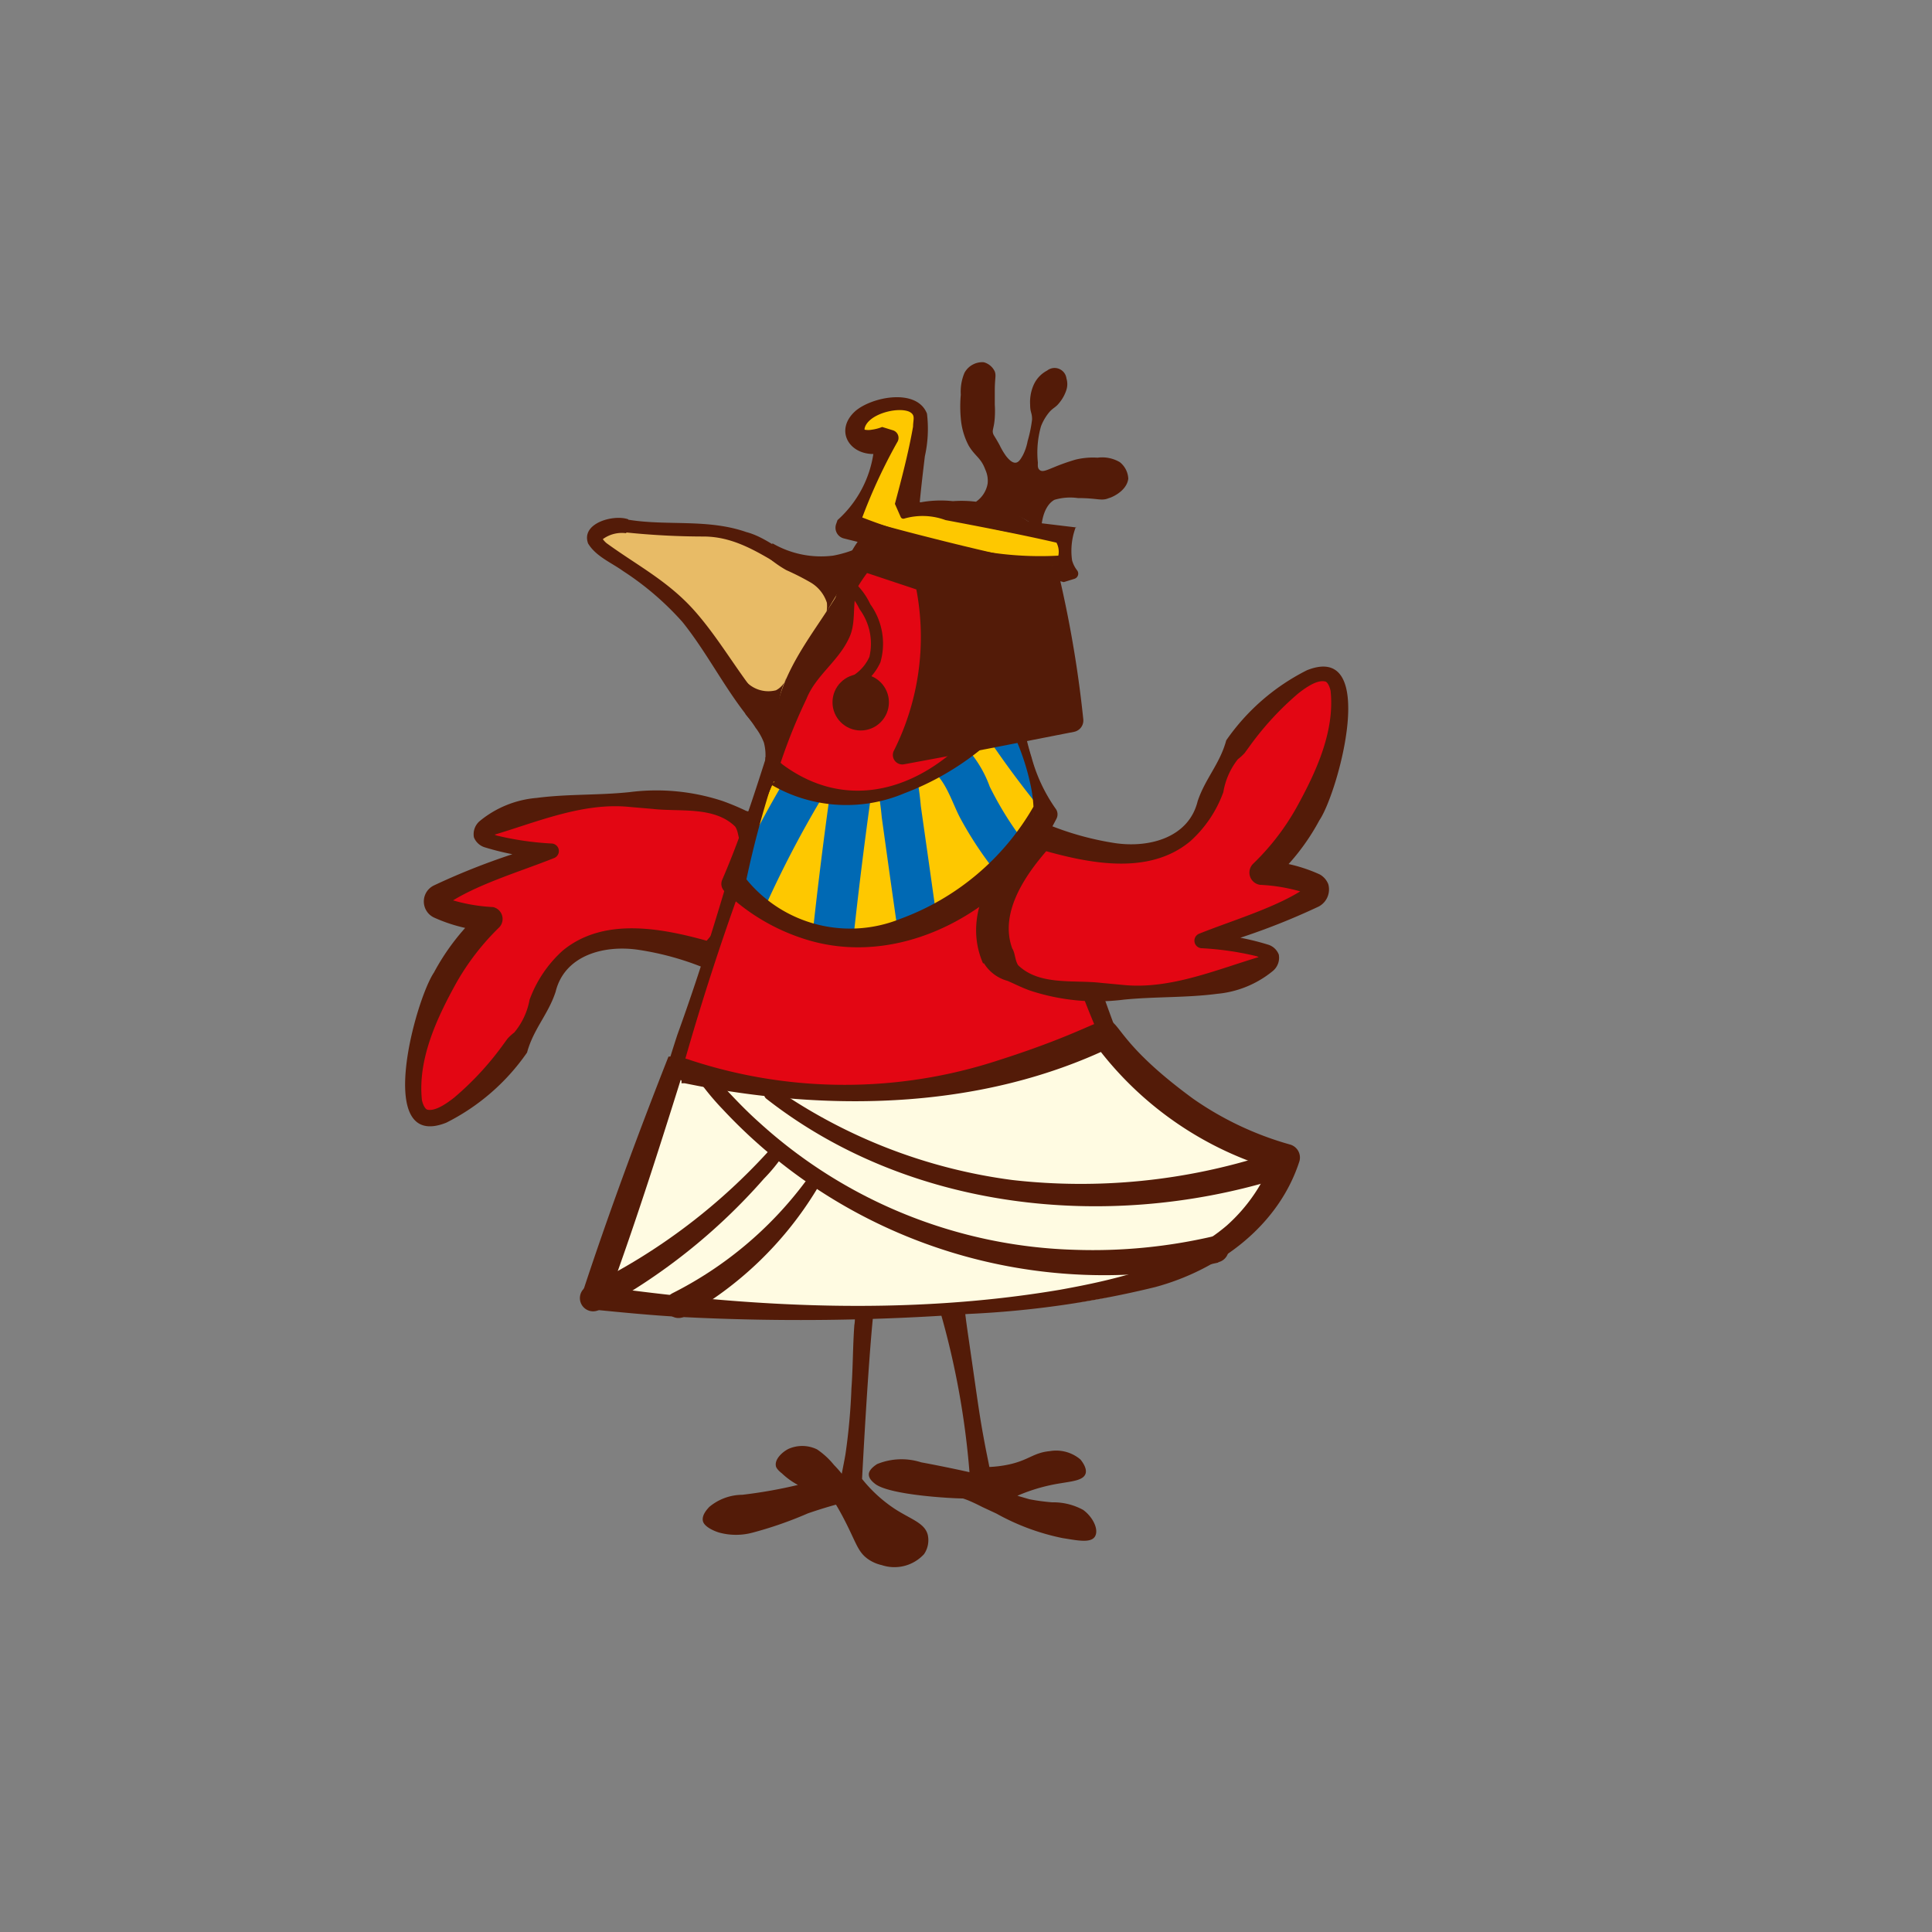 <?xml version="1.0" encoding="UTF-8"?> <svg xmlns="http://www.w3.org/2000/svg" xmlns:xlink="http://www.w3.org/1999/xlink" id="Слой_1" data-name="Слой 1" viewBox="0 0 100 100"><rect x="0" y="0" width="100" height="100" fill="#808080" stroke="none"/><defs><style>.cls-1{fill:#fec800;}.cls-2{fill:#e30613;}.cls-3{fill:#531b08;}.cls-4{fill:#e8bb66;}.cls-5{fill:#fffbe2;}.cls-6{clip-path:url(#clip-path);}.cls-7{fill:#0069b4;}</style><clipPath id="clip-path"><path class="cls-1" d="M40.31,39.86a6.88,6.88,0,0,0,4,1.28,7.55,7.55,0,0,0,2.78-.69,12.46,12.46,0,0,0,5.07-4.22c.61,1.88,1.21,3.77,1.82,5.66a12.56,12.56,0,0,1-5.45,5.28,9.09,9.09,0,0,1-5.92,1.07,8.56,8.56,0,0,1-4.74-2.72Z"></path></clipPath></defs><path class="cls-2" d="M38.89,43.26c.82,1.63-.17,4.17-2.28,6.2-4.18-1.47-6.22-.87-7.3,0C27.67,50.67,28,52.6,25.7,55.21c-.89,1-3.06,3.11-4,2.59-1.16-.64-.42-5.24,1.95-8.49a11.31,11.31,0,0,1,1.54-1.73c-2.58-.28-2.87-.67-2.89-.87,0-.45,1.27-1,3.19-1.7,1.16-.45,2.13-.76,2.77-1-2.8-.23-3.5-.56-3.52-.85-.06-.7,3.76-1.82,7.48-1.82C34.94,41.38,38,41.39,38.89,43.26Z"></path><path class="cls-3" d="M39.87,42.88C41,45.53,39.18,48.23,37.3,50a.66.66,0,0,1-.7.16,14.87,14.87,0,0,0-3.57-1c-1.78-.26-3.81.29-4.27,2.17-.38,1.17-1.15,1.93-1.48,3.15a11.18,11.18,0,0,1-4.18,3.63c-3.75,1.49-1.61-6.33-.64-7.77A11.76,11.76,0,0,1,25,47.11l.36,1.1a8.25,8.25,0,0,1-2.9-.72.92.92,0,0,1,0-1.66,35.67,35.67,0,0,1,5.88-2.16l.08.78a14,14,0,0,1-3.32-.59.88.88,0,0,1-.57-.52.89.89,0,0,1,.31-.85,5.33,5.33,0,0,1,2.94-1.19c1.6-.21,3.2-.13,4.81-.3a10.94,10.94,0,0,1,4.81.46,12.64,12.64,0,0,1,1.22.51,2.07,2.07,0,0,1,1.22.91Zm-1.52.77c-.15-.25-.12-.61-.3-.87-1.09-1.06-2.84-.75-4.26-.91l-1.17-.1c-2.45-.26-4.87.8-7.15,1.47-.15.08,0,0-.1-.12s0-.06,0-.06.19.14.35.19a15.57,15.57,0,0,0,2.83.41.39.39,0,0,1,.11.76c-1.69.68-4.11,1.39-5.57,2.42a.33.33,0,0,0,0-.28c-.06-.12-.06-.08,0-.07a9,9,0,0,0,2.43.46A.63.63,0,0,1,25.84,48a12.82,12.82,0,0,0-2.23,2.89c-1,1.81-2,3.94-1.77,6.06.06.26.18.48.3.49.41.08,1-.34,1.37-.63A15.41,15.41,0,0,0,26,54.13l.27-.37a2.72,2.72,0,0,1,.35-.32,3.67,3.67,0,0,0,.79-1.69,6.34,6.34,0,0,1,1.72-2.55c2.22-1.83,5.41-1.1,7.9-.38l-.7.15c1.27-1.4,2.71-3.43,2-5.32Z"></path><path class="cls-4" d="M32.46,27.22c2.69.43,4.56-.3,7.13,1.1,1,.56,1.38,1,2.42,1.18,1.32.18,1.93-.43,2.24-.11.74.76-2.76,4-3.52,7.41,0,.22-.15.73-.47.82s-.92-.46-2.52-2.78c-1.05-1.52-1.1-1.67-1.46-2.17-2.3-3.12-5.76-4.13-5.49-4.92.06-.17.28-.29.44-.38A1.93,1.93,0,0,1,32.46,27.22Z"></path><path class="cls-3" d="M32.41,27.56a39.34,39.34,0,0,0,4,.21c1.81,0,3.17,1.06,4.69,1.9a4.34,4.34,0,0,0,2.78.07H44a.11.11,0,0,1-.08-.05c0-.06,0,0-.05.15-1.2,2.33-3.15,4.24-3.7,6.93a1.49,1.49,0,0,1-.11.34s0,0,0,0a.21.21,0,0,1,.14,0c.06,0-.06,0-.15-.13s-.21-.21-.32-.33c-1.38-1.55-2.37-3.43-3.75-5s-3-2.38-4.59-3.54a1.2,1.2,0,0,1-.22-.25s0,.05,0,.07a1.67,1.67,0,0,1,1.25-.33Zm.11-.68c-.74-.27-2.47.19-2.08,1.25.4.67,1.22,1,1.8,1.42a15.12,15.12,0,0,1,3.08,2.64c1.31,1.63,2.23,3.53,3.58,5.15.37.46,1.08,1.15,1.77.69a1.63,1.63,0,0,0,.58-1,11.89,11.89,0,0,1,1.59-3.65c.41-1,3.1-3.85,1.37-4.48-.7-.07-1.22.32-1.89.24-1.35,0-2.37-1.26-3.69-1.6-2-.7-4.09-.31-6.11-.64Z"></path><path class="cls-2" d="M47.21,26.79a1.66,1.66,0,0,1,1.19.33c.82.57,1.12,1.62,1.54,3.11a4.7,4.7,0,0,0,.2.63c.16.44.32.67.77,2,.58,1.64.83,2.63,1.33,4.47.32,1.07.85,2.84,1.47,5C55.22,47.56,56.09,51,58,55.14c1.45,3.13,2.73,5,4.46,5.22.84.09,1.67-.26,2.09.24s.09,2-.76,2.71a3,3,0,0,1-1.85.62c-2,.08-4,.75-6.08.71-4.58-.09-6.22.75-16.29,1.52-4.7.35-4.8.2-5.51.47a2.49,2.49,0,0,1-1.42.14A1.86,1.86,0,0,1,31.45,66c-.29-.67.34-1.45.87-2.33a62.51,62.51,0,0,0,2-6.16c.51-1.72.55-1.89.91-3.13,1-3.47,1.34-4,3.19-9.83.6-1.91,1-3.26,1.75-5.17a27.1,27.1,0,0,1,1.62-3.8,11.71,11.71,0,0,0,1.8-3.42,10.37,10.37,0,0,1,.38-1.71c.43-1,.82-.9,2.19-2.66C46.51,27.24,46.75,26.88,47.21,26.79Z"></path><path class="cls-3" d="M47.32,27.37c1.52.5,1.89,2.36,2.52,3.74.92,1.66,1.11,3.5,1.61,5.29,1.86,6,3.11,12.08,5.7,17.79,1.34,2.64,2.61,7.09,6.33,6.69.48,0,.71-.11.74.35a2,2,0,0,1-1.71,2,16.1,16.1,0,0,0-3.65.57,8.06,8.06,0,0,1-3.62.29,42,42,0,0,0-7.48.7c-4.28.65-8.65.85-13,1.23-.63,0-1.15.41-1.75.36-.36,0-1-.3-1.08-.62s.29-.77.51-1.14l.25-.4.13-.2a13.37,13.37,0,0,0,.78-2.11,18.43,18.43,0,0,1,1.16-4.52A134.24,134.24,0,0,1,39.37,43.2a7.58,7.58,0,0,0,.47-1.8,28.33,28.33,0,0,1,1.9-5.22c.48-1.21,1.62-1.92,2.19-3.12.44-.87.12-1.86.49-2.72a8.16,8.16,0,0,1,1.76-2.05c.44-.46.91-1,1.14-.92Zm-.22-1.15c-.76.15-1.15,1-1.52,1.57-.67,1.15-2,1.75-2.33,3.15a17.52,17.52,0,0,1-2,5c-.87,1.71-1.28,3.52-2.09,5.22a7.48,7.48,0,0,0-.73,1.73c-1.05,3.66-2.07,7.08-3.37,10.67-.39,1.19-.74,2.37-1.11,3.56a19,19,0,0,1-1.11,3.55c-.55.88-.65,2-1.16,2.87S30.48,65.17,31,66.2a2.7,2.7,0,0,0,3.15.94,2.3,2.3,0,0,1,.79-.2c1.84-.09,3.74-.09,5.58-.3,4.9-.37,9.9-1.16,14.77-1.44l3.8-.32c.93-.07,1.81-.17,2.72-.26a3.54,3.54,0,0,0,2.93-1.33c.68-.87,1.18-2.7-.09-3.37-1-.39-1.9.2-2.76-.27-2-1.11-3-3.77-3.92-5.79a96.57,96.57,0,0,1-3.37-10.59c-.67-2.07-1.54-5.07-2.08-7.15-.46-1.8-1.35-3.52-1.95-5.28-.39-1.25-.27-2.58-1.14-3.77a2.16,2.16,0,0,0-2.28-.85Z"></path><path class="cls-3" d="M41.3,76.86a24.8,24.8,0,0,1-2.88.51,2.69,2.69,0,0,0-1.71.63c-.1.11-.39.41-.33.72s.61.54.86.61a3.31,3.31,0,0,0,1.71,0,19.9,19.9,0,0,0,2.87-1c.61-.21,1.12-.36,1.45-.45.27.45.46.83.59,1.09.49,1,.59,1.39,1.07,1.73a2,2,0,0,0,.71.31,2.08,2.08,0,0,0,2.19-.57,1.28,1.28,0,0,0,.19-1c-.16-.61-.85-.79-1.69-1.33a7.33,7.33,0,0,1-1.71-1.56c.27-5.09.55-8.8.7-9.37a1.61,1.61,0,0,1,.23-.51,2.3,2.3,0,0,1,.38-.39,3,3,0,0,1,1-.57,44.88,44.88,0,0,0-5.26.7,4.26,4.26,0,0,1,1.64.33,1.54,1.54,0,0,1,.57.38,1.93,1.93,0,0,1,.34,1.47c-.08,1.09-.07,2.19-.15,3.28a31.81,31.81,0,0,1-.31,3.41c-.07.4-.14.73-.19,1a6,6,0,0,0-.4-.45,4,4,0,0,0-.88-.81A1.75,1.75,0,0,0,40.8,75c-.33.17-.71.54-.64.88,0,0,0,.14.31.38A3.79,3.79,0,0,0,41.3,76.86Z"></path><path class="cls-3" d="M52.66,77.42l.62.18a10.53,10.53,0,0,0,1.18.16,3.22,3.22,0,0,1,1.6.39c.48.34.83,1,.62,1.37s-.93.21-1.69.09a11.89,11.89,0,0,1-3.42-1.27L50.84,78c-.41-.21-.74-.36-1-.44-.53,0-3.81-.17-4.55-.76-.1-.08-.33-.26-.32-.5s.32-.45.43-.52a3.33,3.33,0,0,1,2.28-.09c.76.14,1.6.31,2.5.51a42.07,42.07,0,0,0-1.49-8.23,2.59,2.59,0,0,0-.93-1.27,1.87,1.87,0,0,0-1.63-.32,1.58,1.58,0,0,0-.55.36,3.28,3.28,0,0,1,.54-.77c2-2.14,6.34-.74,6.81-.59l-1.28.41c-1.19.38-1.3.41-1.43.52-.47.4-.35,1.14-.05,3.21.47,3.23.51,3.68.84,5.41.08.41.15.74.2,1a6.09,6.09,0,0,0,.92-.11c1.11-.22,1.34-.63,2.21-.71a1.94,1.94,0,0,1,1.58.43s.39.44.26.76-.67.37-1.26.47A9.18,9.18,0,0,0,52.66,77.42Z"></path><circle class="cls-3" cx="44.55" cy="36.35" r="1.46"></circle><path class="cls-3" d="M44,35.72a.31.31,0,0,0,.13,0,2.9,2.9,0,0,0,1.44-1.44,3.49,3.49,0,0,0-.52-3,3.64,3.64,0,0,0-1.35-1.54A3.51,3.51,0,0,0,42,29.19a.31.31,0,0,0,0,.62,2.86,2.86,0,0,1,1.35.42,3.16,3.16,0,0,1,1.14,1.3A3,3,0,0,1,45,34a2.22,2.22,0,0,1-1.13,1.12.31.31,0,0,0-.14.42A.3.3,0,0,0,44,35.72Z"></path><path class="cls-3" d="M53.88,27.71c0-1.41.55-1.76.7-1.84a2.85,2.85,0,0,1,1.21-.09c1.05,0,1.21.17,1.61,0,.05,0,.91-.32,1-1a1.16,1.16,0,0,0-.44-.86,1.8,1.8,0,0,0-1.15-.23,3.8,3.8,0,0,0-1.14.1,10.61,10.61,0,0,0-1.13.4c-.35.14-.57.25-.71.15s-.11-.25-.11-.4a5,5,0,0,1,.16-1.87,2.59,2.59,0,0,1,.46-.77c.2-.21.3-.21.49-.45a2,2,0,0,0,.37-.68,1,1,0,0,0,0-.58.62.62,0,0,0-1-.41,1.55,1.55,0,0,0-.71.77,2.2,2.2,0,0,0-.17,1c0,.41.1.4.1.76a6.79,6.79,0,0,1-.23,1.12,2.69,2.69,0,0,1-.25.74c-.11.19-.21.37-.38.38s-.35-.17-.49-.35a3.7,3.7,0,0,1-.33-.56c-.29-.53-.32-.5-.35-.65s.07-.29.1-.78a5.27,5.27,0,0,0,0-.67c0-.46,0-.45,0-.71,0-.69.08-.77,0-1a.88.88,0,0,0-.57-.48,1.05,1.05,0,0,0-1,.55,2.51,2.51,0,0,0-.19,1.13,6.84,6.84,0,0,0,0,1.22,3.66,3.66,0,0,0,.4,1.4c.34.58.64.63.87,1.26a1.37,1.37,0,0,1,.12.72,1.43,1.43,0,0,1-.62.95c.7.21,1.31.42,1.83.6a3.39,3.39,0,0,1,1,.48A3.62,3.62,0,0,1,53.88,27.71Z"></path><path class="cls-3" d="M46,27.4a6.46,6.46,0,0,1-1.67,1,5.89,5.89,0,0,1-1.21.36,5,5,0,0,1-3.14-.64l-.16.78a5.81,5.81,0,0,0,.88.61,13.09,13.09,0,0,1,1.26.64,1.89,1.89,0,0,1,.84,1.05,1.86,1.86,0,0,1-.55,1.5,20.65,20.65,0,0,1,2-3.3A22.67,22.67,0,0,1,46,27.4Z"></path><path class="cls-3" d="M39,41.38a7.37,7.37,0,0,0,.48-1.46,2.53,2.53,0,0,0,.06-1.48,3.06,3.06,0,0,0-.43-.77,5.77,5.77,0,0,0-.52-.7c-.08-.7-.17-1.41-.26-2.11a1.59,1.59,0,0,0,1.83.87,1.08,1.08,0,0,0,.54-.64,4.57,4.57,0,0,0-.43,1.62c-.05.74.2,1.18.16,1.61A5.12,5.12,0,0,1,39,41.38Z"></path><path class="cls-5" d="M34.8,55.18a34.91,34.91,0,0,0,22.57-1.54A22.82,22.82,0,0,0,62.06,58a23.09,23.09,0,0,0,4.64,2.51,15.54,15.54,0,0,1-4.48,4.57c-3.62,2.39-7.34,2.51-10.3,2.57-7.73.14-14.91-.09-21.15-.47Q32.78,61.19,34.8,55.18Z"></path><path class="cls-3" d="M34.6,54.69a3.07,3.07,0,0,1,1.16.19,25.56,25.56,0,0,0,15.92,0c9.1-2.91,3-3.18,10.09,2a16.56,16.56,0,0,0,5,2.36.7.7,0,0,1,.49.86c-1.08,3.36-4.17,5.63-7.47,6.52a50.1,50.1,0,0,1-9.68,1.39,120.21,120.21,0,0,1-14.58.17c-1.62-.08-3.24-.24-4.86-.4a.65.65,0,0,1-.57-.71C31.43,63,33,58.75,34.6,54.69Zm.63,1.21C34,59.82,32.8,63.58,31.39,67.41l-.54-.87c7.93,1.13,16.06,1.56,24,.22,3-.54,6.27-1.31,8.64-3.32a8.74,8.74,0,0,0,2.46-3.69l.47.91A17.79,17.79,0,0,1,56.64,54l.86.21c-6.61,3.16-14.25,3.34-21.35,2l-.71-.14-.17,0s0,0,0,0a.54.54,0,0,0,0-.15Z"></path><path class="cls-3" d="M66,61.06c-8.8,2.66-19,1.57-26.36-4.21a.36.36,0,0,1,.42-.57,27.75,27.75,0,0,0,12.36,4.8,31.47,31.47,0,0,0,13.18-1.32.68.68,0,1,1,.4,1.3Z"></path><path class="cls-3" d="M63.06,65.35a27,27,0,0,1-25.65-7.93A13.57,13.57,0,0,1,36.22,56a.34.34,0,0,1,.08-.49.36.36,0,0,1,.47,0c.82.89,1.63,1.79,2.53,2.59a25.33,25.33,0,0,0,16.34,6.59A27.46,27.46,0,0,0,62.76,64a.68.68,0,0,1,.3,1.33Z"></path><path class="cls-3" d="M30.46,66.58A31,31,0,0,0,40,59.34a.36.36,0,0,1,.54.45,8.81,8.81,0,0,1-1,1.22,30.66,30.66,0,0,1-8.53,6.79.68.68,0,1,1-.62-1.22Z"></path><path class="cls-3" d="M34.8,66.94a19.57,19.57,0,0,0,6.88-5.77.36.36,0,0,1,.59.4,18.48,18.48,0,0,1-6.83,6.57.68.68,0,1,1-.64-1.2Z"></path><path class="cls-2" d="M51.64,49.48c-.81-1.63.17-4.17,2.29-6.2,4.18,1.47,6.21.88,7.3,0,1.64-1.25,1.28-3.18,3.6-5.79.89-1,3.07-3.11,4-2.59,1.15.64.41,5.24-2,8.49a12.57,12.57,0,0,1-1.55,1.74c2.58.27,2.88.66,2.89.86,0,.45-1.27,1-3.18,1.7-1.16.45-2.13.76-2.78,1,2.81.23,3.5.56,3.52.85.06.71-3.75,1.82-7.47,1.82C55.59,51.36,52.58,51.35,51.64,49.48Z"></path><path class="cls-3" d="M50.88,49.86c-1.15-2.65.69-5.35,2.57-7.07a.64.64,0,0,1,.7-.15,15.32,15.32,0,0,0,3.57,1c1.78.26,3.81-.29,4.27-2.17.39-1.17,1.15-1.93,1.48-3.15a11.18,11.18,0,0,1,4.18-3.63c3.75-1.49,1.62,6.33.64,7.77a11.43,11.43,0,0,1-2.52,3.18l-.36-1.09a8,8,0,0,1,2.9.71,1,1,0,0,1,.44.5,1,1,0,0,1-.49,1.16,35.56,35.56,0,0,1-5.87,2.16l-.09-.77a13.53,13.53,0,0,1,3.32.58.86.86,0,0,1,.57.52.89.89,0,0,1-.31.85A5.3,5.3,0,0,1,63,51.44c-1.61.21-3.21.14-4.82.3a11.08,11.08,0,0,1-4.81-.45c-.42-.14-.8-.34-1.22-.52a2.07,2.07,0,0,1-1.22-.91Zm1.52-.76c.15.25.13.6.3.86,1.1,1.06,2.84.75,4.26.91l1.17.11c2.45.25,4.87-.81,7.15-1.48.16-.08,0,0,.1.12s0,.06,0,.06-.19-.14-.35-.19a15.57,15.57,0,0,0-2.83-.41.39.39,0,0,1-.11-.76c1.69-.68,4.12-1.39,5.57-2.42a.33.33,0,0,0,0,.28c.06.13.06.09,0,.07a9,9,0,0,0-2.43-.45.64.64,0,0,1-.36-1.1,12.54,12.54,0,0,0,2.23-2.89c1-1.81,2-3.94,1.77-6.06-.06-.26-.18-.48-.3-.48-.41-.09-1,.33-1.37.62a15.41,15.41,0,0,0-2.51,2.72l-.27.37a2.72,2.72,0,0,1-.35.32A3.72,3.72,0,0,0,63.32,41a6.28,6.28,0,0,1-1.72,2.55c-2.21,1.83-5.41,1.1-7.9.38l.7-.15c-1.27,1.4-2.71,3.43-2,5.33Z"></path><path class="cls-1" d="M40.31,39.86a6.88,6.88,0,0,0,4,1.28,7.55,7.55,0,0,0,2.78-.69,12.46,12.46,0,0,0,5.07-4.22c.61,1.88,1.21,3.77,1.82,5.66a12.56,12.56,0,0,1-5.45,5.28,9.09,9.09,0,0,1-5.92,1.07,8.56,8.56,0,0,1-4.74-2.72Z"></path><path class="cls-1" d="M40.31,39.86a6.88,6.88,0,0,0,4,1.28,7.55,7.55,0,0,0,2.78-.69,12.46,12.46,0,0,0,5.07-4.22c.61,1.88,1.21,3.77,1.82,5.66a12.56,12.56,0,0,1-5.45,5.28,9.09,9.09,0,0,1-5.92,1.07,8.56,8.56,0,0,1-4.74-2.72Z"></path><g class="cls-6"><path class="cls-7" d="M40.93,39.86a58.72,58.72,0,0,0-5,10.46,1.07,1.07,0,0,0,.74,1.31A1.09,1.09,0,0,0,38,50.89a55.56,55.56,0,0,1,4.79-10c.72-1.17-1.12-2.25-1.84-1.08Z"></path><path class="cls-7" d="M43.14,39.82q-.87,6-1.43,12a1.07,1.07,0,1,0,2.13,0q.54-5.72,1.35-11.39a1.1,1.1,0,0,0-.74-1.31,1.07,1.07,0,0,0-1.31.74Z"></path><path class="cls-7" d="M45.07,39.31a15.59,15.59,0,0,1,.57,3l.44,3.16.9,6.33a1.06,1.06,0,0,0,1.31.74A1.1,1.1,0,0,0,49,51.2l-.89-6.32-.45-3.17a14.89,14.89,0,0,0-.57-3,1.06,1.06,0,1,0-2,.56Z"></path><path class="cls-7" d="M48.08,39.76c.86.52,1.18,1.76,1.63,2.6A19,19,0,0,0,57,49.81,1.07,1.07,0,0,0,58.09,48,17,17,0,0,1,53,43.57a17.39,17.39,0,0,1-1.77-2.85,6,6,0,0,0-2.09-2.8,1.07,1.07,0,0,0-1.08,1.84Z"></path><path class="cls-7" d="M50,36.44a50.9,50.9,0,0,0,3.88,5.46,1.08,1.08,0,0,0,1.51,0,1.11,1.11,0,0,0,0-1.51c-.17-.2-.33-.4-.49-.61l-.24-.3c.07.08,0,0,0,0l-.12-.15c-.32-.43-.64-.86-1-1.3-.61-.86-1.19-1.75-1.74-2.64A1.08,1.08,0,0,0,50.36,35,1.09,1.09,0,0,0,50,36.44Z"></path></g><path class="cls-3" d="M39.59,39.22a1.19,1.19,0,0,1,.9.34c4.2,3.12,8.88.45,11.24-3.55l.26-.22a.53.53,0,0,1,.87.4,11.36,11.36,0,0,0,.53,3,8.43,8.43,0,0,0,1.28,2.71.5.5,0,0,1,0,.5c-2.28,4.49-7.7,7.72-12.74,6.29a10.54,10.54,0,0,1-4.46-2.59.53.53,0,0,1-.09-.56c.9-2.08,1.55-4.09,2.25-6.27Zm.4,1.21a51.71,51.71,0,0,0-1.43,5.44l-.13-.62a6.93,6.93,0,0,0,8.17,2.31,13.16,13.16,0,0,0,6.9-5.82l0,.5a6.88,6.88,0,0,0-.14-1.52,12.17,12.17,0,0,0-1.68-4.14l1.13.18a14.33,14.33,0,0,1-6,4.3,7.71,7.71,0,0,1-7.13-.59l0,0a.36.36,0,0,0,.41,0Z"></path><path class="cls-3" d="M56.07,37.22a.6.6,0,0,1-.48.66l-4.54.89-4.26.79a.49.49,0,0,1-.52-.71,13.11,13.11,0,0,0,1.16-8.34l-3.69-1.23a5.35,5.35,0,0,1,2.06-2.6,5.8,5.8,0,0,1,3.52-.74,6.14,6.14,0,0,1,4.22,1.28c.77.71,1.07,1.55,1.52,3.66A59.06,59.06,0,0,1,56.07,37.22Z"></path><path class="cls-1" d="M54.85,27.89a25.07,25.07,0,0,1-5.5-1.07c-.82-.26-1.58-.55-2.28-.85.32-1.48.53-2.74.66-3.7.09-.69.12-1-.1-1.28-.64-.74-2.93-.19-3.22.78a.7.7,0,0,0,0,.52c.2.34.81.44,1.56.24a19.6,19.6,0,0,1-.75,2.12,17.68,17.68,0,0,1-1,2.13c1.22.34,2.46.68,3.73,1,2.54.65,5,1.21,7.43,1.7C55.2,29,55,28.42,54.85,27.89Z"></path><path class="cls-3" d="M54.69,28.09c-1.72-.4-3.94-.83-5.75-1.17a3.43,3.43,0,0,0-2.13-.08.15.15,0,0,1-.19-.08l-.3-.68c.35-1.31.7-2.64.94-4,0-.38.15-.61-.22-.78-.64-.25-2.13.15-2.29.88,0,0,0,.07,0,.06h0a1,1,0,0,0,.38,0,2.19,2.19,0,0,0,.53-.14l.55.17a.41.41,0,0,1,.23.62,28.08,28.08,0,0,0-2.08,4.65l-.34-1a31.19,31.19,0,0,0,5.42,1.68,17.43,17.43,0,0,0,5.66.52l-.69.61a1,1,0,0,0,.22-1.35Zm1-.83A3.47,3.47,0,0,0,55.49,29a1.48,1.48,0,0,0,.26.52.28.28,0,0,1-.14.44l-.55.17a25.83,25.83,0,0,0-2.86-.57,82.78,82.78,0,0,1-8.52-1.69.57.57,0,0,1-.4-.75l.07-.2h0a5.75,5.75,0,0,0,1.92-4.28l.78.79a3.86,3.86,0,0,1-.84.07c-1.32,0-2-1.28-.93-2.23.87-.74,3.18-1.19,3.7.14a6.53,6.53,0,0,1-.11,2.21c-.11.92-.22,1.84-.3,2.77l-.49-.76a3.36,3.36,0,0,0,2,.77c2.21.38,4.3.62,6.62.9Z"></path></svg> 